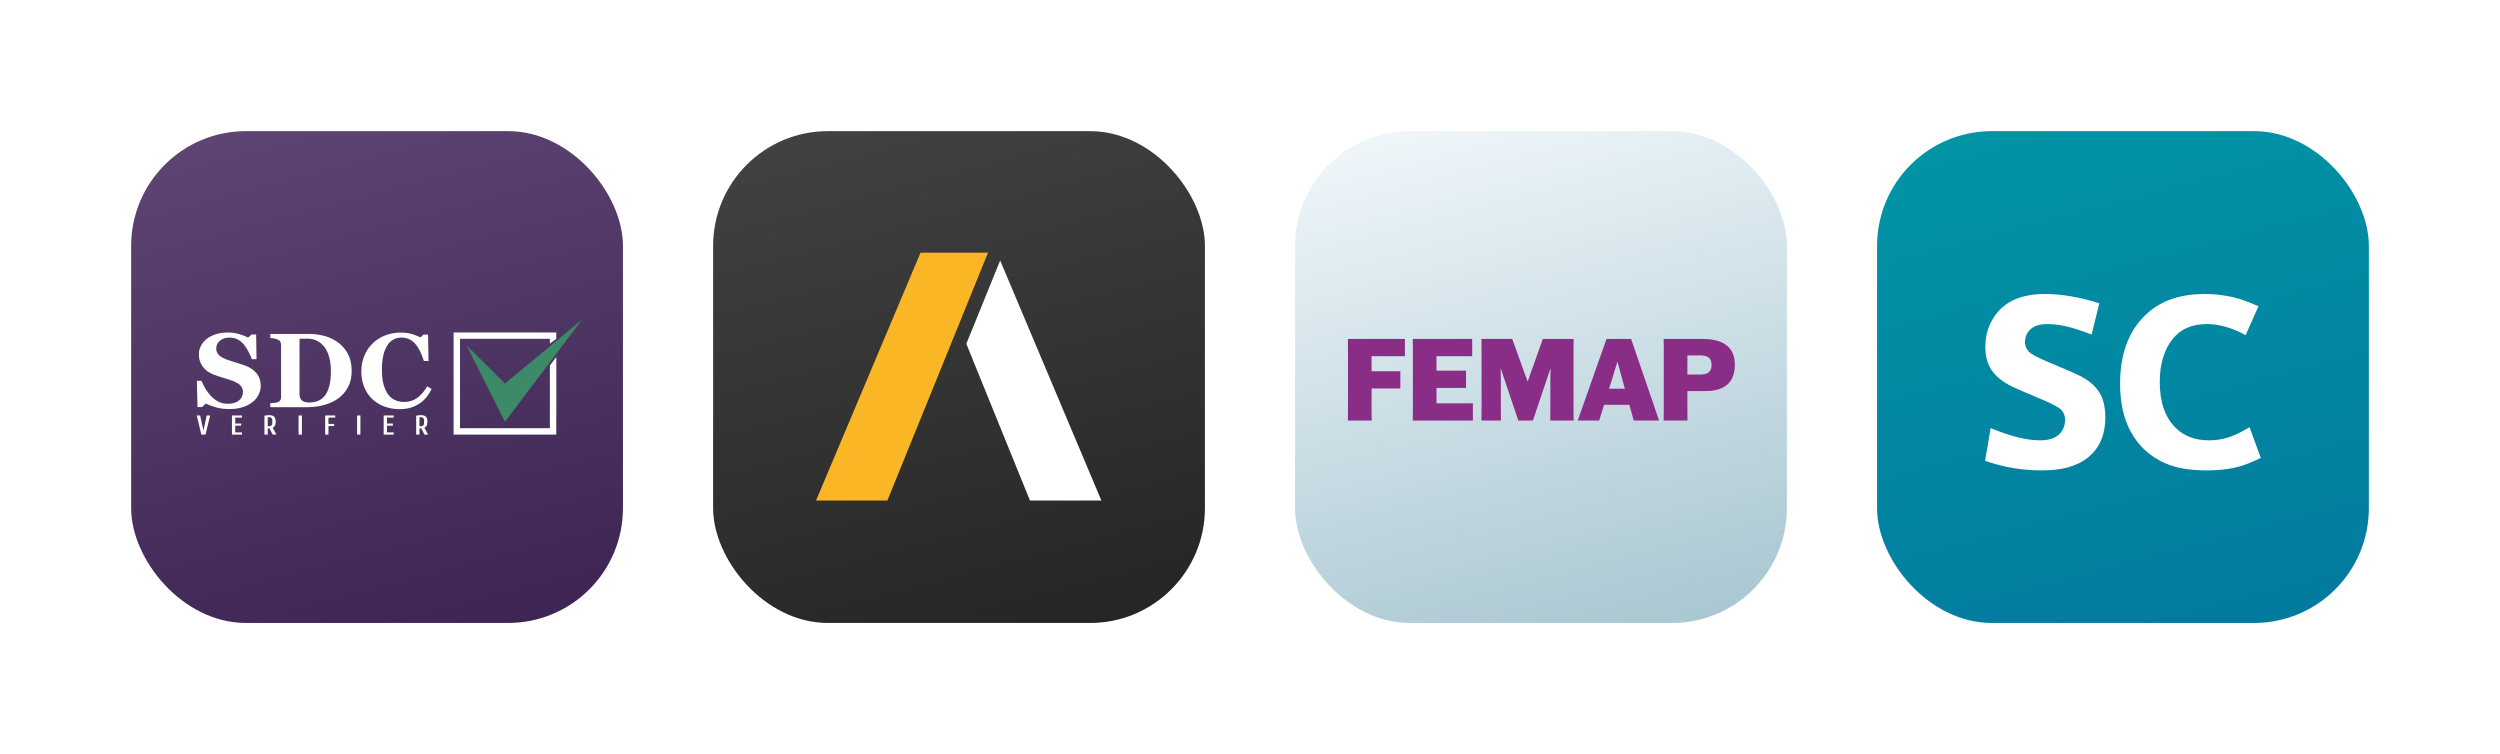<svg width="305" height="92" viewBox="0 0 305 92" fill="none" xmlns="http://www.w3.org/2000/svg">
<g filter="url(#filter0_d_619_2651)">
<rect x="16" y="6" width="60" height="60" rx="14" fill="url(#paint0_linear_619_2651)"/>
<path d="M55.339 30.558V43.02H67.868V33.552L67.084 34.587V42.241H56.122V31.337H67.084V31.921L67.867 31.337V30.558H55.339V30.558Z" fill="white"/>
<path d="M56.903 32.115L61.602 41.462L70.998 29L61.602 36.789L56.903 32.115V32.115Z" fill="#3C8A67"/>
<path d="M39.669 43.019V40.683H40.894V40.95H40.072V41.717H40.76V41.984H40.072V43.019H39.669ZM24.567 43.019L23.997 40.683H24.416L24.812 42.502H24.826L25.222 40.683H25.641L25.071 43.019H24.567ZM36.426 43.019V40.683H36.829V43.019H36.426ZM43.566 43.019V40.683H43.969V43.019H43.566ZM46.809 43.019V40.683H48.034V40.95H47.212V41.667H47.933V41.934H47.212V42.752H48.034V43.019H46.809ZM28.297 43.019V40.683H29.521V40.95H28.699V41.667H29.421V41.934H28.699V42.752H29.521V43.019H28.297ZM32.261 40.716C32.344 40.692 32.43 40.675 32.519 40.666C32.611 40.655 32.721 40.649 32.848 40.649C33.126 40.649 33.326 40.713 33.449 40.84C33.574 40.964 33.637 41.168 33.637 41.45C33.637 41.662 33.604 41.823 33.539 41.934C33.477 42.045 33.386 42.129 33.267 42.184L33.721 43.019H33.267L32.882 42.268H32.664V43.019H32.261V40.716ZM50.773 40.716C50.856 40.692 50.942 40.675 51.032 40.666C51.123 40.655 51.233 40.649 51.36 40.649C51.638 40.649 51.838 40.713 51.961 40.84C52.086 40.964 52.149 41.168 52.149 41.45C52.149 41.662 52.117 41.823 52.052 41.934C51.989 42.045 51.898 42.129 51.78 42.184L52.233 43.019H51.78L51.394 42.268H51.176V43.019H50.773V40.716ZM32.848 42.001C32.98 42.001 33.077 41.96 33.14 41.877C33.203 41.795 33.234 41.653 33.234 41.45C33.234 41.248 33.203 41.105 33.14 41.023C33.077 40.941 32.98 40.9 32.848 40.9H32.664V42.001H32.848ZM51.36 42.001C51.492 42.001 51.59 41.96 51.652 41.877C51.715 41.795 51.746 41.653 51.746 41.45C51.746 41.248 51.715 41.105 51.652 41.023C51.59 40.941 51.492 40.9 51.36 40.9H51.176V42.001H51.36Z" fill="white"/>
<path d="M48.91 30.573C48.229 30.573 47.589 30.689 46.991 30.92C46.393 31.152 45.881 31.477 45.455 31.898C45.02 32.327 44.682 32.835 44.441 33.42C44.201 34.005 44.081 34.642 44.081 35.329C44.081 36.02 44.2 36.655 44.438 37.232C44.677 37.809 45.003 38.293 45.417 38.684C45.84 39.084 46.336 39.389 46.904 39.6C47.473 39.81 48.084 39.915 48.737 39.915H48.737C49.28 39.915 49.752 39.851 50.152 39.722C50.551 39.593 50.916 39.414 51.246 39.185C51.548 38.977 51.813 38.728 52.044 38.439C52.274 38.15 52.479 37.822 52.658 37.455L52.123 37.131C51.746 37.771 51.33 38.249 50.871 38.565C50.413 38.881 49.892 39.039 49.306 39.039C48.905 39.039 48.539 38.965 48.209 38.817C47.878 38.67 47.592 38.438 47.349 38.121C47.124 37.817 46.941 37.416 46.801 36.919C46.66 36.422 46.59 35.821 46.59 35.118C46.59 33.873 46.795 32.906 47.204 32.217C47.612 31.528 48.209 31.184 48.993 31.184C49.623 31.184 50.157 31.415 50.595 31.876C51.033 32.338 51.408 33.061 51.721 34.046H52.279L52.223 30.818H51.677L51.288 31.161C51.008 31.011 50.665 30.876 50.259 30.755C49.853 30.634 49.404 30.573 48.91 30.573ZM27.765 30.563C27.235 30.563 26.745 30.638 26.294 30.788C25.844 30.938 25.474 31.131 25.185 31.369C24.883 31.622 24.653 31.908 24.496 32.227C24.338 32.545 24.259 32.877 24.259 33.222C24.259 33.767 24.411 34.26 24.715 34.701C25.019 35.142 25.483 35.481 26.108 35.718C26.379 35.819 26.669 35.917 26.977 36.013C27.285 36.109 27.623 36.214 27.99 36.326C28.554 36.498 28.97 36.701 29.239 36.935C29.508 37.17 29.642 37.459 29.642 37.804C29.642 38.224 29.484 38.572 29.166 38.847C28.849 39.123 28.393 39.262 27.798 39.262C27.355 39.262 26.969 39.175 26.639 39C26.308 38.825 26.01 38.598 25.743 38.32C25.484 38.054 25.257 37.752 25.06 37.415C24.863 37.079 24.701 36.758 24.574 36.455H24.015L24.096 39.661H24.655L25.108 39.224C25.449 39.407 25.865 39.567 26.357 39.702C26.849 39.837 27.379 39.905 27.947 39.905C28.559 39.905 29.095 39.834 29.554 39.693C30.013 39.551 30.417 39.349 30.767 39.086C31.086 38.849 31.34 38.551 31.527 38.193C31.716 37.835 31.809 37.464 31.809 37.081C31.809 36.473 31.645 35.963 31.315 35.553C30.986 35.143 30.504 34.821 29.871 34.588C29.609 34.492 29.31 34.392 28.974 34.288C28.637 34.183 28.308 34.079 27.985 33.975C27.434 33.804 27.029 33.606 26.769 33.381C26.51 33.156 26.38 32.866 26.38 32.511C26.38 32.136 26.53 31.821 26.829 31.566C27.129 31.312 27.515 31.185 27.988 31.185C28.364 31.185 28.692 31.257 28.972 31.401C29.252 31.544 29.499 31.738 29.714 31.98C29.911 32.205 30.098 32.487 30.275 32.827C30.452 33.167 30.606 33.5 30.738 33.825H31.297L31.25 30.808H30.679L30.279 31.182C30.021 31.045 29.666 30.907 29.215 30.77C28.765 30.632 28.281 30.563 27.765 30.563ZM32.974 30.74V31.233C33.07 31.241 33.207 31.258 33.385 31.283C33.563 31.308 33.731 31.357 33.89 31.428C34.049 31.499 34.155 31.593 34.21 31.709C34.264 31.824 34.291 31.953 34.291 32.095V38.429C34.291 38.58 34.262 38.709 34.203 38.816C34.144 38.924 34.038 39.008 33.886 39.071C33.819 39.101 33.683 39.126 33.481 39.147C33.278 39.168 33.109 39.181 32.974 39.185V39.677H37.502C38.207 39.677 38.882 39.59 39.526 39.416C40.17 39.242 40.745 38.976 41.252 38.619C41.75 38.263 42.15 37.804 42.452 37.243C42.754 36.683 42.905 36.024 42.905 35.269C42.905 34.408 42.736 33.681 42.399 33.086C42.061 32.492 41.618 32.017 41.07 31.66C40.531 31.307 39.97 31.066 39.388 30.936C38.806 30.805 38.26 30.74 37.75 30.74H32.974ZM37.467 31.311C37.931 31.311 38.346 31.406 38.711 31.595C39.075 31.784 39.38 32.051 39.625 32.395C39.869 32.739 40.055 33.156 40.182 33.643C40.308 34.13 40.371 34.67 40.371 35.262C40.371 35.867 40.324 36.402 40.229 36.866C40.134 37.33 39.983 37.73 39.777 38.066C39.566 38.407 39.289 38.665 38.947 38.842C38.606 39.018 38.197 39.106 37.72 39.106C37.492 39.106 37.308 39.082 37.167 39.034C37.025 38.985 36.906 38.917 36.809 38.829C36.712 38.741 36.643 38.639 36.603 38.523C36.563 38.408 36.543 38.274 36.543 38.123V31.337C36.636 31.332 36.776 31.327 36.964 31.321C37.136 31.316 37.314 31.311 37.467 31.311Z" fill="white"/>
</g>
<g filter="url(#filter1_d_619_2651)">
<rect x="87" y="6" width="60" height="60" rx="14" fill="url(#paint1_linear_619_2651)"/>
<path d="M112.305 20.828L99.555 51.065H108.262L120.538 20.828H112.305Z" fill="#FAB624"/>
<path d="M122.02 21.781L117.893 31.945L125.656 51.066H134.369L122.02 21.781Z" fill="white"/>
</g>
<g filter="url(#filter2_d_619_2651)">
<rect x="158" y="6" width="60" height="60" rx="14" fill="url(#paint2_linear_619_2651)"/>
<g clip-path="url(#clip0_619_2651)">
<path d="M170.841 37.394H167.333V39.997L167.347 41.305H164.438L164.453 39.997V32.662L164.438 31.353H171.398V33.455H167.333V35.293H170.841V37.395V37.394Z" fill="#8A2D87"/>
<path d="M178.857 37.325H175.252V39.204H179.692V41.306H172.357L172.371 39.997V32.662L172.357 31.353H179.609V33.455H175.252V35.223H178.857V37.325Z" fill="#8A2D87"/>
<path d="M180.75 39.997V32.662L180.736 31.353H184.494L186.359 36.517H186.387L188.225 31.353H191.983L191.969 32.662V39.997L191.983 41.305H189.13L189.144 39.997V35.932L189.171 34.986H189.144L187.014 41.305H185.232L183.103 34.986H183.075L183.103 35.932V39.997L183.117 41.305H180.737L180.751 39.997H180.75Z" fill="#8A2D87"/>
<path d="M195.101 41.305H192.484L195.992 31.353H198.998L202.408 41.305H199.318L198.775 39.384H195.7L195.101 41.305ZM196.312 37.422H198.233L197.342 34.165H197.314L196.312 37.422H196.312Z" fill="#8A2D87"/>
<path d="M205.861 37.714V39.997L205.875 41.305H202.966L202.98 39.997V32.662L202.966 31.353H207.74C209.619 31.353 211.651 31.924 211.651 34.499C211.651 37.074 209.884 37.714 208.046 37.714H205.861ZM205.861 35.696H207.35C208.185 35.696 208.811 35.501 208.811 34.513C208.811 33.525 208.157 33.358 207.35 33.358H205.861V35.696Z" fill="#8A2D87"/>
</g>
</g>
<g filter="url(#filter3_d_619_2651)">
<rect x="229" y="6" width="60" height="60" rx="14" fill="url(#paint3_linear_619_2651)"/>
<path d="M242.182 46.215L242.857 42.225C245.233 43.222 247.248 43.721 248.901 43.721C249.976 43.721 250.769 43.457 251.277 42.929C251.717 42.469 251.937 41.907 251.937 41.242C251.937 40.636 251.712 40.161 251.262 39.819C250.813 39.486 249.761 38.983 248.108 38.308C246.592 37.682 245.59 37.237 245.101 36.973C243.986 36.357 243.209 35.638 242.769 34.817C242.397 34.122 242.211 33.301 242.211 32.352C242.211 30.875 242.612 29.579 243.414 28.465C244.646 26.733 246.671 25.868 249.487 25.868C251.522 25.868 253.732 26.244 256.118 26.997L255.179 30.812C254.152 30.43 253.434 30.181 253.023 30.064C251.859 29.712 250.778 29.535 249.781 29.535C248.901 29.535 248.231 29.731 247.771 30.122C247.292 30.543 247.052 31.076 247.052 31.721C247.052 32.328 247.316 32.807 247.844 33.159C248.245 33.443 249.16 33.878 250.588 34.465C252.319 35.188 253.399 35.663 253.83 35.888C255.081 36.553 255.923 37.359 256.353 38.308C256.685 39.032 256.852 39.888 256.852 40.875C256.852 43.105 256.094 44.792 254.578 45.936C253.287 46.905 251.478 47.389 249.15 47.389C246.695 47.389 244.372 46.998 242.182 46.215ZM274.449 42.122L275.813 45.863C274.884 46.313 274.121 46.631 273.525 46.817C272.312 47.198 270.865 47.389 269.183 47.389C267.148 47.389 265.466 47.095 264.136 46.508C262.278 45.687 260.875 44.391 259.926 42.621C259.075 41.037 258.65 39.1 258.65 36.812C258.65 32.949 259.828 30.024 262.185 28.039C263.897 26.592 266.151 25.868 268.948 25.868C270.601 25.868 272.161 26.112 273.628 26.601C274.136 26.768 274.772 27.022 275.535 27.364L273.965 30.885C272.312 29.985 270.733 29.535 269.227 29.535C267.388 29.535 265.985 30.161 265.016 31.413C263.999 32.724 263.491 34.455 263.491 36.606C263.491 39.081 264.151 40.958 265.471 42.24C266.498 43.227 267.843 43.721 269.505 43.721C270.552 43.721 271.554 43.521 272.513 43.12C273.06 42.895 273.706 42.562 274.449 42.122Z" fill="white"/>
</g>
<defs>
<filter id="filter0_d_619_2651" x="0" y="9.53674e-07" width="92" height="92" filterUnits="userSpaceOnUse" color-interpolation-filters="sRGB">
<feFlood flood-opacity="0" result="BackgroundImageFix"/>
<feColorMatrix in="SourceAlpha" type="matrix" values="0 0 0 0 0 0 0 0 0 0 0 0 0 0 0 0 0 0 127 0" result="hardAlpha"/>
<feOffset dy="10"/>
<feGaussianBlur stdDeviation="8"/>
<feComposite in2="hardAlpha" operator="out"/>
<feColorMatrix type="matrix" values="0 0 0 0 0 0 0 0 0 0 0 0 0 0 0 0 0 0 0.1 0"/>
<feBlend mode="normal" in2="BackgroundImageFix" result="effect1_dropShadow_619_2651"/>
<feBlend mode="normal" in="SourceGraphic" in2="effect1_dropShadow_619_2651" result="shape"/>
</filter>
<filter id="filter1_d_619_2651" x="71" y="9.53674e-07" width="92" height="92" filterUnits="userSpaceOnUse" color-interpolation-filters="sRGB">
<feFlood flood-opacity="0" result="BackgroundImageFix"/>
<feColorMatrix in="SourceAlpha" type="matrix" values="0 0 0 0 0 0 0 0 0 0 0 0 0 0 0 0 0 0 127 0" result="hardAlpha"/>
<feOffset dy="10"/>
<feGaussianBlur stdDeviation="8"/>
<feComposite in2="hardAlpha" operator="out"/>
<feColorMatrix type="matrix" values="0 0 0 0 0 0 0 0 0 0 0 0 0 0 0 0 0 0 0.1 0"/>
<feBlend mode="normal" in2="BackgroundImageFix" result="effect1_dropShadow_619_2651"/>
<feBlend mode="normal" in="SourceGraphic" in2="effect1_dropShadow_619_2651" result="shape"/>
</filter>
<filter id="filter2_d_619_2651" x="142" y="9.53674e-07" width="92" height="92" filterUnits="userSpaceOnUse" color-interpolation-filters="sRGB">
<feFlood flood-opacity="0" result="BackgroundImageFix"/>
<feColorMatrix in="SourceAlpha" type="matrix" values="0 0 0 0 0 0 0 0 0 0 0 0 0 0 0 0 0 0 127 0" result="hardAlpha"/>
<feOffset dy="10"/>
<feGaussianBlur stdDeviation="8"/>
<feComposite in2="hardAlpha" operator="out"/>
<feColorMatrix type="matrix" values="0 0 0 0 0 0 0 0 0 0 0 0 0 0 0 0 0 0 0.1 0"/>
<feBlend mode="normal" in2="BackgroundImageFix" result="effect1_dropShadow_619_2651"/>
<feBlend mode="normal" in="SourceGraphic" in2="effect1_dropShadow_619_2651" result="shape"/>
</filter>
<filter id="filter3_d_619_2651" x="213" y="9.53674e-07" width="92" height="92" filterUnits="userSpaceOnUse" color-interpolation-filters="sRGB">
<feFlood flood-opacity="0" result="BackgroundImageFix"/>
<feColorMatrix in="SourceAlpha" type="matrix" values="0 0 0 0 0 0 0 0 0 0 0 0 0 0 0 0 0 0 127 0" result="hardAlpha"/>
<feOffset dy="10"/>
<feGaussianBlur stdDeviation="8"/>
<feComposite in2="hardAlpha" operator="out"/>
<feColorMatrix type="matrix" values="0 0 0 0 0 0 0 0 0 0 0 0 0 0 0 0 0 0 0.1 0"/>
<feBlend mode="normal" in2="BackgroundImageFix" result="effect1_dropShadow_619_2651"/>
<feBlend mode="normal" in="SourceGraphic" in2="effect1_dropShadow_619_2651" result="shape"/>
</filter>
<linearGradient id="paint0_linear_619_2651" x1="46" y1="-7.831" x2="67.798" y2="75.074" gradientUnits="userSpaceOnUse">
<stop stop-color="#624876"/>
<stop offset="1" stop-color="#38204F"/>
</linearGradient>
<linearGradient id="paint1_linear_619_2651" x1="117" y1="-7.831" x2="138.798" y2="75.074" gradientUnits="userSpaceOnUse">
<stop stop-color="#454545"/>
<stop offset="1" stop-color="#212121"/>
</linearGradient>
<linearGradient id="paint2_linear_619_2651" x1="188" y1="-7.831" x2="209.798" y2="75.074" gradientUnits="userSpaceOnUse">
<stop stop-color="#F8FCFF"/>
<stop offset="1" stop-color="#9FC0CC"/>
</linearGradient>
<linearGradient id="paint3_linear_619_2651" x1="259" y1="-7.831" x2="280.798" y2="75.074" gradientUnits="userSpaceOnUse">
<stop stop-color="#0098A6"/>
<stop offset="1" stop-color="#04769E"/>
</linearGradient>
<clipPath id="clip0_619_2651">
<rect width="47.212" height="11.241" fill="white" transform="translate(164.438 30.679)"/>
</clipPath>
</defs>
</svg>
